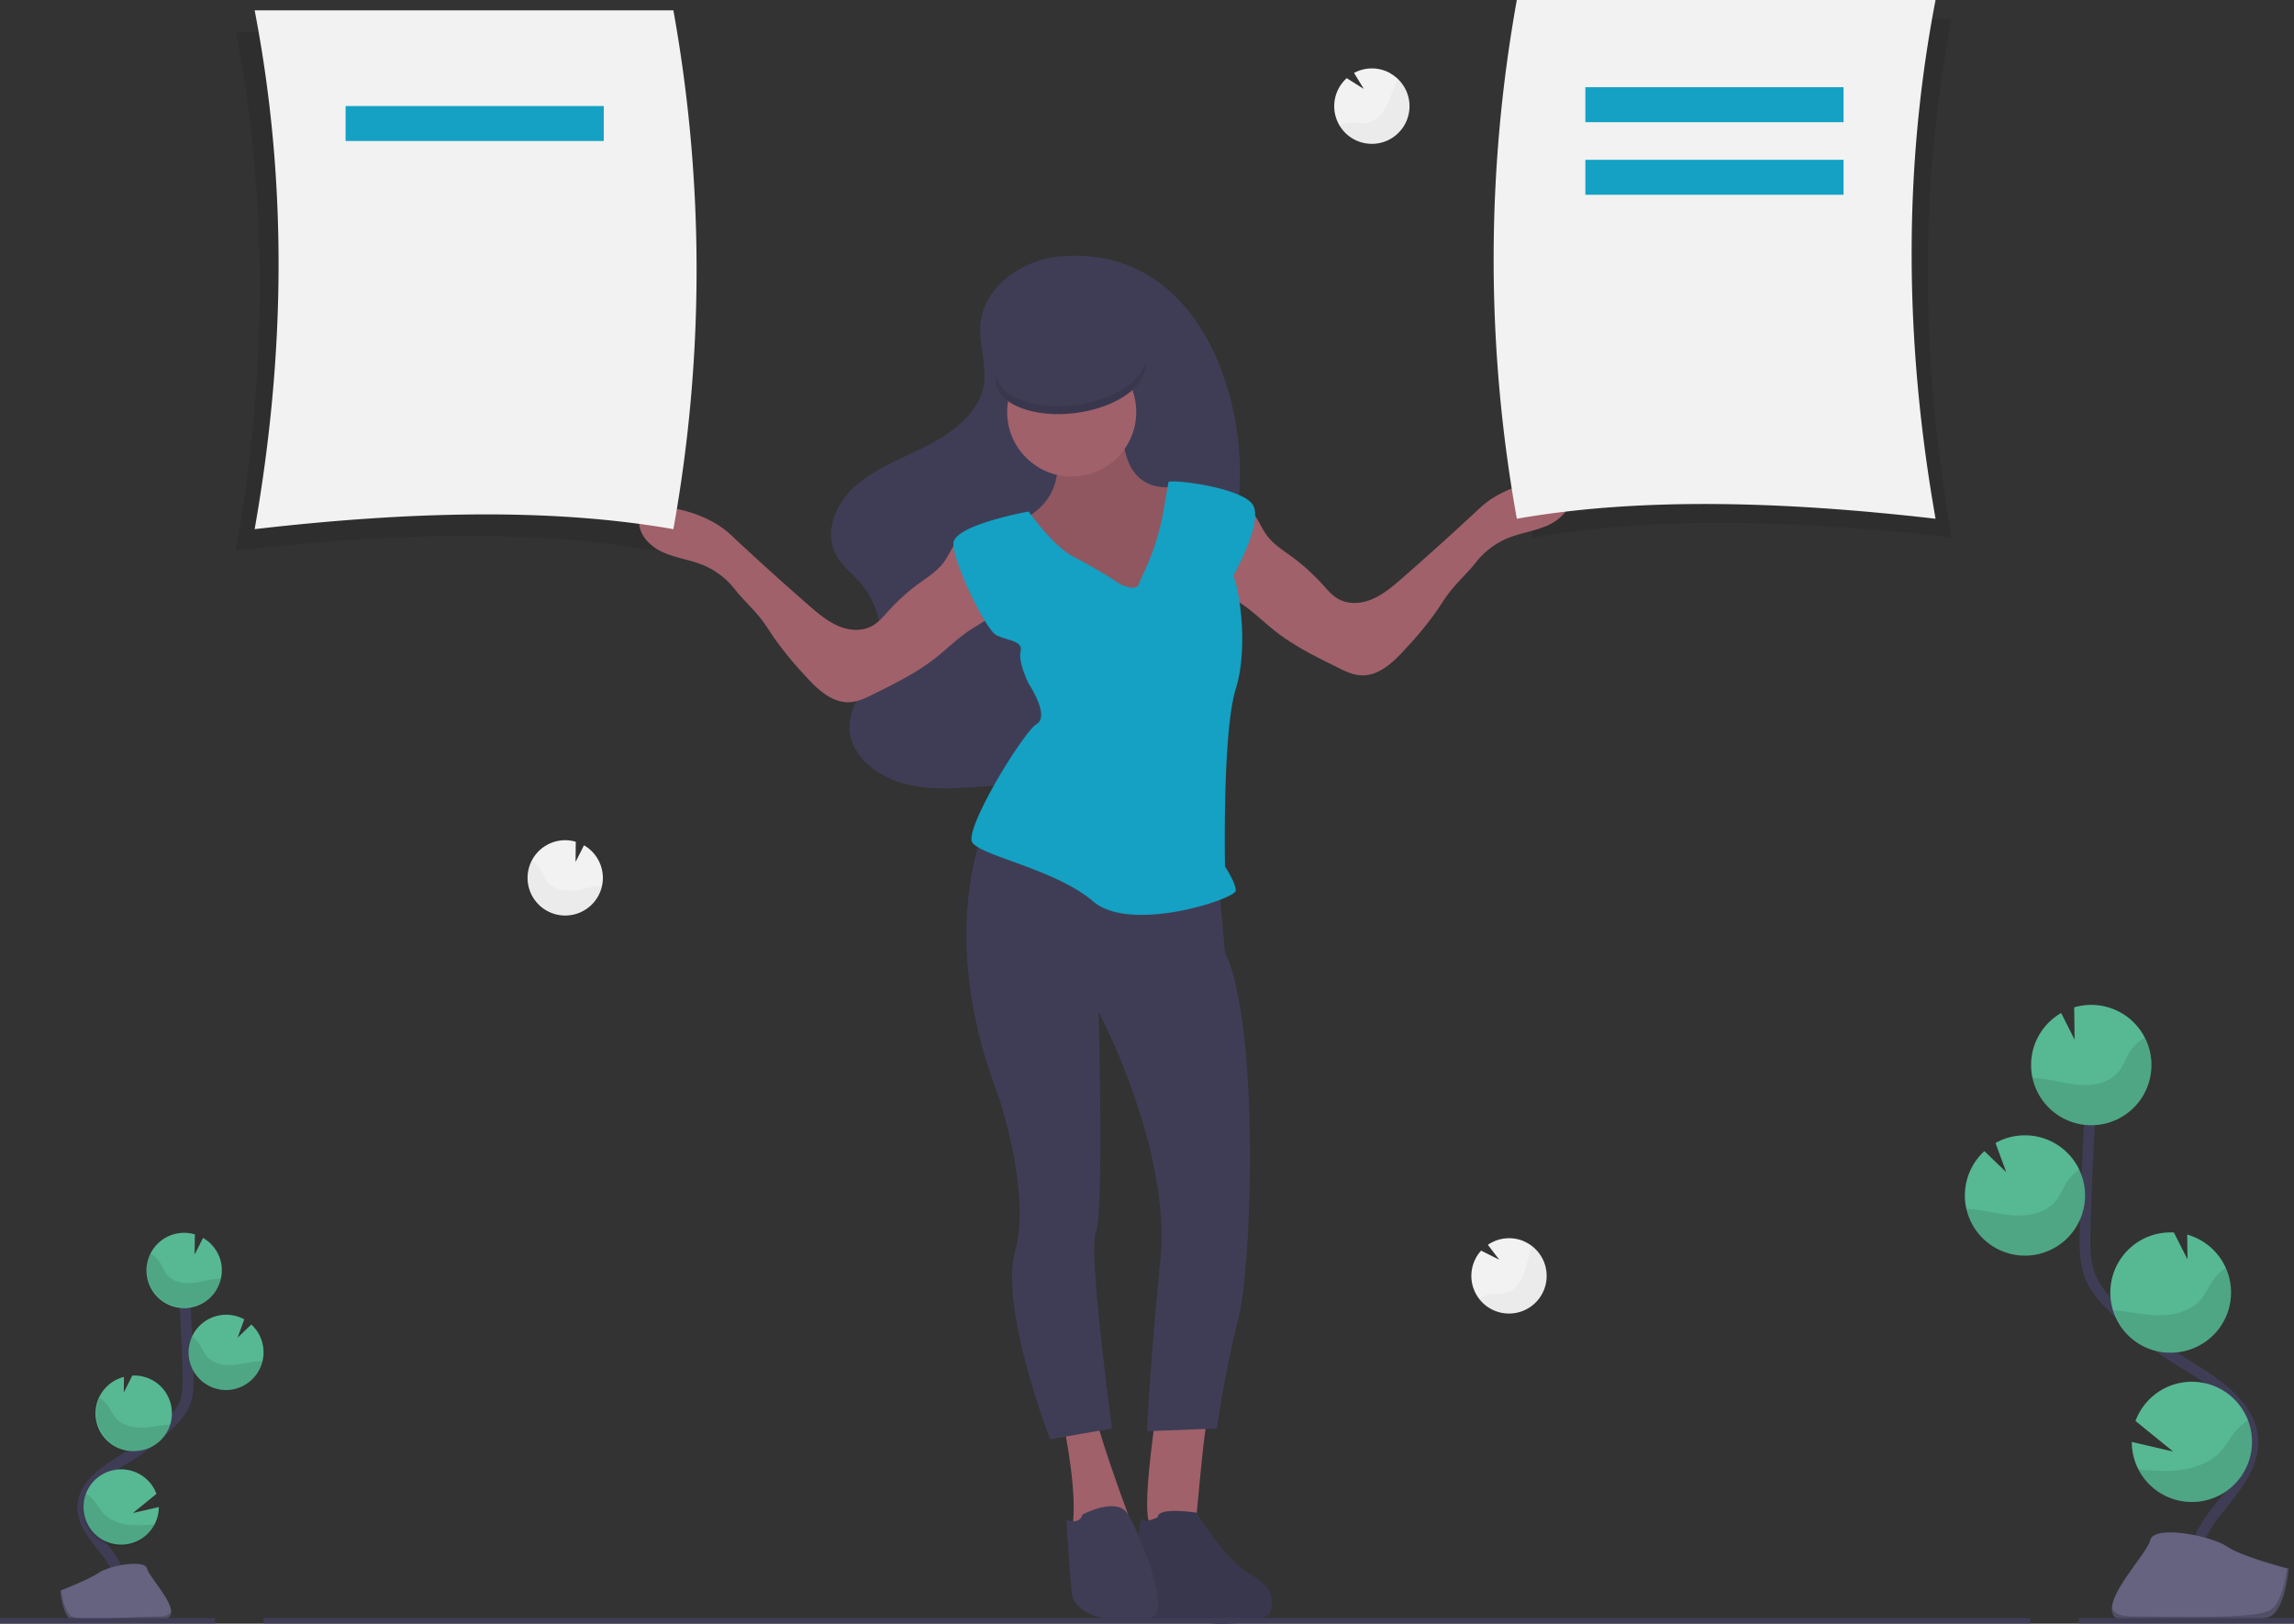 <svg id="f4622750-6c47-4033-a91b-dc69f69d9c4e" data-name="Layer 1" xmlns="http://www.w3.org/2000/svg" width="853" height="603.81" viewBox="0 0 853 603.81"><rect x="0" y="0" width="853" height="603.81" fill="#333333" stroke="none"/><title>add notes</title><path d="M899.22,155.09H743.52a543.76,543.76,0,0,0,0,192.93c45.59-8,98.57-6.6,155.7,0C887.63,282.3,887.1,217.92,899.22,155.09Z" transform="translate(-173.5 -148.09)" opacity="0.1"/><path d="M217.1,742c3-5.51-.4-12.26-4.29-17.18s-8.61-10-8.51-16.29c.15-9,9.7-14.31,17.33-19.08a84,84,0,0,0,15.56-12.51,23,23,0,0,0,4.78-6.4c1.58-3.52,1.54-7.52,1.44-11.38q-.51-19.26-1.91-38.48" transform="translate(-173.5 -148.09)" fill="none" stroke="#3f3d56" stroke-miterlimit="10" stroke-width="4"/><path d="M256,619.93a14,14,0,0,0-7-11.5l-3.14,6.21.1-7.52a14,14,0,1,0,10,12.81Z" transform="translate(-173.5 -148.09)" fill="#57b894"/><path d="M231,714.92a14,14,0,1,1,.68-11.3l-8.77,7.13,9.65-2.23A14,14,0,0,1,231,714.92Z" transform="translate(-173.5 -148.09)" fill="#57b894"/><path d="M224.05,687.67a14,14,0,0,1-4.45-27.54l-.08,5.79,3.18-6.29h0A14,14,0,0,1,237.41,673a13.84,13.84,0,0,1-.6,4.79A14,14,0,0,1,224.05,687.67Z" transform="translate(-173.5 -148.09)" fill="#57b894"/><path d="M258.12,665a14,14,0,1,1,6.21-26.27l-2.48,6.8,5.1-4.9a14,14,0,0,1,4.53,9.69,13.69,13.69,0,0,1-.35,3.86A14.05,14.05,0,0,1,258.12,665Z" transform="translate(-173.5 -148.09)" fill="#57b894"/><path d="M254.12,623.66c-3.24.36-6.39,1.37-9.64,1.57s-6.82-.58-8.88-3.1c-1.1-1.37-1.66-3.09-2.59-4.57a10,10,0,0,0-3.54-3.33,14,14,0,1,0,26.24,9.32C255.18,623.57,254.65,623.61,254.12,623.66Z" transform="translate(-173.5 -148.09)" opacity="0.1"/><path d="M258.12,665a14,14,0,0,1-13.35-20,10.4,10.4,0,0,1,2.82,2.83c1,1.51,1.61,3.25,2.78,4.64,2.19,2.57,5.92,3.41,9.31,3.25s6.66-1.11,10-1.42c.47,0,.94-.07,1.42-.09A14.05,14.05,0,0,1,258.12,665Z" transform="translate(-173.5 -148.09)" opacity="0.1"/><path d="M224.05,687.67a14,14,0,0,1-13.46-19.76,11.48,11.48,0,0,1,3,2.85c1.09,1.54,1.77,3.31,3,4.73,2.37,2.64,6.35,3.57,9.93,3.48s6.83-.93,10.28-1.19A14,14,0,0,1,224.05,687.67Z" transform="translate(-173.5 -148.09)" opacity="0.1"/><path d="M231,714.92a14,14,0,0,1-25.59-11.45,13.8,13.8,0,0,1,3.08,2.74c1.34,1.63,2.22,3.47,3.76,5,2.87,2.82,7.5,4,11.63,4.09A62.17,62.17,0,0,0,231,714.92Z" transform="translate(-173.5 -148.09)" opacity="0.1"/><path d="M195.93,739.61s11.08-4.34,14.42-6.72,17-5.22,17.86-1.4,16.65,19,4.15,19.06-29.06,2.05-32.4,0S195.93,739.61,195.93,739.61Z" transform="translate(-173.5 -148.09)" fill="#656380"/><path d="M232.58,749.22c-12.51.1-29.06,2-32.39,0-2.54-1.54-3.55-7.09-3.89-9.65l-.37,0s.7,8.93,4,11,19.89.08,32.4,0c3.61,0,4.85-1.31,4.78-3.22C236.64,748.48,235.27,749.2,232.58,749.22Z" transform="translate(-173.5 -148.09)" opacity="0.2"/><path d="M990.77,737.59c-4.74-8.78.64-19.54,6.82-27.37s13.73-16,13.57-26c-.23-14.35-15.45-22.81-27.62-30.42a134.77,134.77,0,0,1-24.79-19.93c-3-3-5.87-6.31-7.62-10.2-2.52-5.61-2.45-12-2.29-18.13q.79-30.71,3-61.34" transform="translate(-173.5 -148.09)" fill="none" stroke="#3f3d56" stroke-miterlimit="10" stroke-width="4"/><path d="M928.76,543.12a22.31,22.31,0,0,1,11.16-18.32l5,9.9-.15-12a22.37,22.37,0,1,1-16,20.41Z" transform="translate(-173.5 -148.09)" fill="#57b894"/><path d="M968.64,694.51a22.36,22.36,0,1,0-1.08-18l14,11.37-15.37-3.57A22.25,22.25,0,0,0,968.64,694.51Z" transform="translate(-173.5 -148.09)" fill="#57b894"/><path d="M979.69,651.08a22.37,22.37,0,0,0,7.09-43.88l.12,9.22-5.06-10h-.06a22.37,22.37,0,1,0-2.09,44.69Z" transform="translate(-173.5 -148.09)" fill="#57b894"/><path d="M925.39,615a22.37,22.37,0,1,0-9.89-41.86l4,10.83-8.13-7.8A22.37,22.37,0,0,0,925.39,615Z" transform="translate(-173.5 -148.09)" fill="#57b894"/><path d="M931.76,549.08c5.17.57,10.19,2.18,15.37,2.5s10.87-.92,14.14-5c1.77-2.17,2.65-4.91,4.14-7.28a16.06,16.06,0,0,1,5.63-5.3,22.37,22.37,0,1,1-41.81,14.85C930.08,548.93,930.92,549,931.76,549.08Z" transform="translate(-173.5 -148.09)" opacity="0.1"/><path d="M925.39,615A22.39,22.39,0,0,0,946.67,583a16.51,16.51,0,0,0-4.5,4.51c-1.59,2.4-2.56,5.18-4.43,7.39-3.48,4.09-9.44,5.43-14.84,5.19s-10.6-1.78-16-2.28c-.75-.06-1.5-.11-2.26-.13A22.37,22.37,0,0,0,925.39,615Z" transform="translate(-173.5 -148.09)" opacity="0.1"/><path d="M979.69,651.08a22.37,22.37,0,0,0,21.46-31.49,17.83,17.83,0,0,0-4.73,4.55c-1.74,2.45-2.82,5.27-4.86,7.54-3.77,4.2-10.11,5.68-15.83,5.54-5.54-.12-10.87-1.48-16.38-1.9A22.36,22.36,0,0,0,979.69,651.08Z" transform="translate(-173.5 -148.09)" opacity="0.1"/><path d="M968.64,694.51a22.37,22.37,0,0,0,40.78-18.25,22.27,22.27,0,0,0-4.91,4.38c-2.13,2.59-3.53,5.53-6,7.94-4.57,4.49-11.95,6.34-18.52,6.51A97.1,97.1,0,0,1,968.64,694.51Z" transform="translate(-173.5 -148.09)" opacity="0.1"/><path d="M1024.5,731.48s-17.65-4.54-23-8.33-27.16-8.31-28.48-2.24-26.53,30.22-6.6,30.38,46.31.9,51.62-2.34S1024.5,731.48,1024.5,731.48Z" transform="translate(-173.5 -148.09)" fill="#656380"/><path d="M966.1,749.18c19.93.16,46.31.89,51.62-2.34,4-2.47,5.65-11.3,6.19-15.38l.59,0s-1.12,14.24-6.43,17.47-31.69,2.5-51.62,2.34c-5.75,0-7.74-2.09-7.63-5.12C959.62,748,961.81,749.14,966.1,749.18Z" transform="translate(-173.5 -148.09)" opacity="0.2"/><path d="M416.89,159.94H261.19c12.13,62.83,11.59,127.21,0,192.93,57.13-6.6,110.12-8,155.7,0A543.76,543.76,0,0,0,416.89,159.94Z" transform="translate(-173.5 -148.09)" opacity="0.1"/><path d="M568.52,243.37c-15.2,1.08-29.46,11.7-30.5,25.47-.57,7.49,2.56,15.13,1.29,22.52-1.67,9.78-10.63,17-20,21.91s-19.73,8.61-27.52,15.37-12.35,18-6.85,26.81c2.11,3.38,5.44,6,8.14,9,7.34,8.23,9.82,19.74,6.36,29.51-3.15,8.85-10.83,16.65-10,26.05.8,9,9.59,16.3,19.11,19.15s19.7,2.18,29.55,1.47c11.37-.81,24.12-2.29,30.73-10.53,7.1-8.85,3.93-21.6,7.71-32.06,7.54-20.84,38.73-25.91,51.19-44.56,6-9,6.91-20.09,6.82-30.77C634.29,288.89,616.15,240,568.52,243.37Z" transform="translate(-173.5 -148.09)" fill="#3f3d56"/><path d="M566,316.31s5,16-12,25,14,31,14,31l24,9,27-12-5-41s-23,8-23-21Z" transform="translate(-173.5 -148.09)" fill="#a0616a"/><path d="M566,316.31s5,16-12,25,14,31,14,31l24,9,27-12-5-41s-23,8-23-21Z" transform="translate(-173.5 -148.09)" opacity="0.1"/><path d="M603,676.31s-5,34-2,38,17,2,17,2,3-34,4-38S603,676.31,603,676.31Z" transform="translate(-173.5 -148.09)" fill="#a0616a"/><path d="M618.51,710.63S604,708.31,604,712.31c0,0-6,3-6,0s-5.5,31.5-1.5,36.5,19.28-.48,23,2c3,2,25.5,1.5,26.5-3.5s1-9-8-14S618.51,710.63,618.51,710.63Z" transform="translate(-173.5 -148.09)" fill="#3f3d56"/><path d="M618.51,710.63S604,708.31,604,712.31c0,0-6,3-6,0s-5.5,31.5-1.5,36.5,19.28-.48,23,2c3,2,25.5,1.5,26.5-3.5s1-9-8-14S618.51,710.63,618.51,710.63Z" transform="translate(-173.5 -148.09)" opacity="0.1"/><path d="M568,673.31s7,30,4,44l21-6s-13-35-12-38S568,673.31,568,673.31Z" transform="translate(-173.5 -148.09)" fill="#a0616a"/><path d="M576,711.31s13-7,17,0,16,35,9,38-29,2-30-9-2-27-2-27S575,715.31,576,711.31Z" transform="translate(-173.5 -148.09)" fill="#3f3d56"/><path d="M540,455.31s-19,39,5,101c0,0,12,36,6,57s13,70,13,70l23-4s-9-66-6-73,1-82,1-82,27,51,23,92-5,64-5,64l26-1a402,402,0,0,1,8-41c5-19,8-109-5-136l-3-33Z" transform="translate(-173.5 -148.09)" fill="#3f3d56"/><circle cx="398.5" cy="153.21" r="24" fill="#a0616a"/><ellipse cx="571.5" cy="286.81" rx="28" ry="15" transform="translate(-205.3 -73.17) rotate(-7.3)" fill="#3f3d56"/><path d="M599.19,282.81c-1.32,7.31-12,14.12-25.78,15.88-15.06,1.93-28.14-2.93-29.6-10.88a8.14,8.14,0,0,0-.08,2.56c1,8.21,14.34,13.28,29.68,11.32s26.92-10.22,25.86-18.44C599.25,283.1,599.22,283,599.19,282.81Z" transform="translate(-173.5 -148.09)" opacity="0.1"/><path d="M538.76,345.25c-3.22-1.33-6.92.73-9.08,3.46s-3.4,6.1-5.53,8.85c-2.4,3.08-5.79,5.2-8.95,7.51a75.74,75.74,0,0,0-11.37,10.25c-1.82,2-3.59,4.18-6,5.52-3.83,2.15-8.67,1.77-12.71,0s-7.43-4.63-10.74-7.51Q459.62,360.46,445.26,347c-6.81-6.36-16.62-9.56-25.88-10.58-2.26-.25-4.81-.26-6.49,1.27a5.92,5.92,0,0,0-1.73,4.18c-.21,5.21,4.22,9.55,9,11.66s10.08,2.75,14.89,4.75a29.13,29.13,0,0,1,11.63,8.88c3.36,4.28,7.43,7.78,10.63,12.17,1.46,2,2.75,4.11,4.15,6.15A134.78,134.78,0,0,0,472.54,399c4.63,5.15,10.29,10.73,17.19,10.21,2.88-.21,5.54-1.5,8.13-2.77,8.09-4,16.25-8,23.34-13.55,4.15-3.25,7.9-7,12.25-10,4.16-2.85,8.91-5,12.28-8.77a18.26,18.26,0,0,0,4.06-16.2A18.93,18.93,0,0,0,538.76,345.25Z" transform="translate(-173.5 -148.09)" fill="#a0616a"/><path d="M630.24,335.25c3.22-1.33,6.92.73,9.08,3.46s3.4,6.1,5.53,8.85c2.4,3.08,5.79,5.2,8.95,7.51a75.74,75.74,0,0,1,11.37,10.25c1.82,2,3.59,4.18,6,5.52,3.83,2.15,8.67,1.77,12.71,0s7.43-4.63,10.74-7.51q14.8-12.92,29.16-26.33c6.81-6.36,16.62-9.56,25.88-10.58,2.26-.25,4.81-.26,6.49,1.27a5.92,5.92,0,0,1,1.73,4.18c.21,5.21-4.22,9.55-9,11.66s-10.08,2.75-14.89,4.75a29.13,29.13,0,0,0-11.63,8.88c-3.36,4.28-7.43,7.78-10.63,12.17-1.46,2-2.75,4.11-4.15,6.15A134.78,134.78,0,0,1,696.46,389c-4.63,5.15-10.29,10.73-17.19,10.21-2.88-.21-5.54-1.5-8.13-2.77-8.09-4-16.25-8-23.34-13.55-4.15-3.25-7.9-7-12.25-10-4.16-2.85-8.91-5-12.28-8.77a18.26,18.26,0,0,1-4.06-16.2A18.93,18.93,0,0,1,630.24,335.25Z" transform="translate(-173.5 -148.09)" fill="#a0616a"/><path d="M590,365.31a188.72,188.72,0,0,0-17-10c-8-4-17-17-17-17s-28,5-28,12,12,32,16,34,10,2,9,6,3,12,3,12,8,12,3,15-27,39-24,44,31,10,45,22,53-1,53-4-4-9-4-9-1-50,4-66,1-39-1-42c0,0,12-21,7-27s-29-9-31-8l-1.89,10.89a88.09,88.09,0,0,1-6.91,22c-1,2.17-1.87,4.11-2.2,5.09C596,368.31,590,365.31,590,365.31Z" transform="translate(-173.5 -148.09)" fill="#14a1c3"/><path d="M737.52,341c45.59-8,98.57-6.6,155.7,0-11.59-65.72-12.12-130.1,0-192.93H737.52A543.76,543.76,0,0,0,737.52,341Z" transform="translate(-173.5 -148.09)" fill="#f2f2f2"/><rect x="589.5" y="32.43" width="96" height="13" fill="#14a1c3"/><rect x="589.5" y="59.43" width="96" height="13" fill="#14a1c3"/><path d="M423.89,344.87c-45.58-8-98.57-6.6-155.7,0,11.59-65.72,12.13-130.1,0-192.93h155.7A543.76,543.76,0,0,1,423.89,344.87Z" transform="translate(-173.5 -148.09)" fill="#f2f2f2"/><rect x="128.5" y="39.43" width="96" height="13" fill="#14a1c3"/><rect x="98" y="601.71" width="657" height="2" fill="#3f3d56"/><rect x="773" y="601.71" width="80" height="2" fill="#3f3d56"/><rect y="601.71" width="80" height="2" fill="#3f3d56"/><path d="M397.65,473.93a14,14,0,0,0-7-11.5l-3.14,6.21.09-7.52a13.86,13.86,0,0,0-4.62-.56,14,14,0,1,0,14.68,13.37Z" transform="translate(-173.5 -148.09)" fill="#f2f2f2"/><path d="M395.76,477.66c-3.24.36-6.39,1.37-9.64,1.57s-6.82-.58-8.88-3.1c-1.1-1.37-1.66-3.09-2.59-4.57a10,10,0,0,0-3.54-3.33,14,14,0,1,0,26.24,9.32C396.82,477.57,396.29,477.61,395.76,477.66Z" transform="translate(-173.5 -148.09)" opacity="0.03"/><path d="M740.16,609.68A14,14,0,0,0,726.75,611l4.22,5.54-6.73-3.37a13.86,13.86,0,0,0-2.51,3.91,14,14,0,1,0,18.43-7.37Z" transform="translate(-173.5 -148.09)" fill="#f2f2f2"/><path d="M742.7,613c-1.1,3.07-1.56,6.34-2.8,9.36s-3.5,5.88-6.67,6.63c-1.71.4-3.5.15-5.24.34a10,10,0,0,0-4.54,1.73,13.87,13.87,0,0,0,5.65,4.41,14,14,0,0,0,14.18-24C743.07,612,742.88,612.51,742.7,613Z" transform="translate(-173.5 -148.09)" opacity="0.03"/><path d="M690.46,175.32a14,14,0,0,0-13.47-.11l3.63,5.95-6.35-4a14,14,0,1,0,16.19-1.79Z" transform="translate(-173.5 -148.09)" fill="#f2f2f2"/><path d="M692.64,178.9c-1.4,2.93-2.21,6.14-3.75,9s-4.08,5.49-7.31,5.91c-1.74.22-3.5-.21-5.25-.2a10,10,0,0,0-4.7,1.25,13.88,13.88,0,0,0,5.17,5,14,14,0,0,0,16.58-22.36C693.12,178,692.87,178.42,692.64,178.9Z" transform="translate(-173.5 -148.09)" opacity="0.03"/></svg>